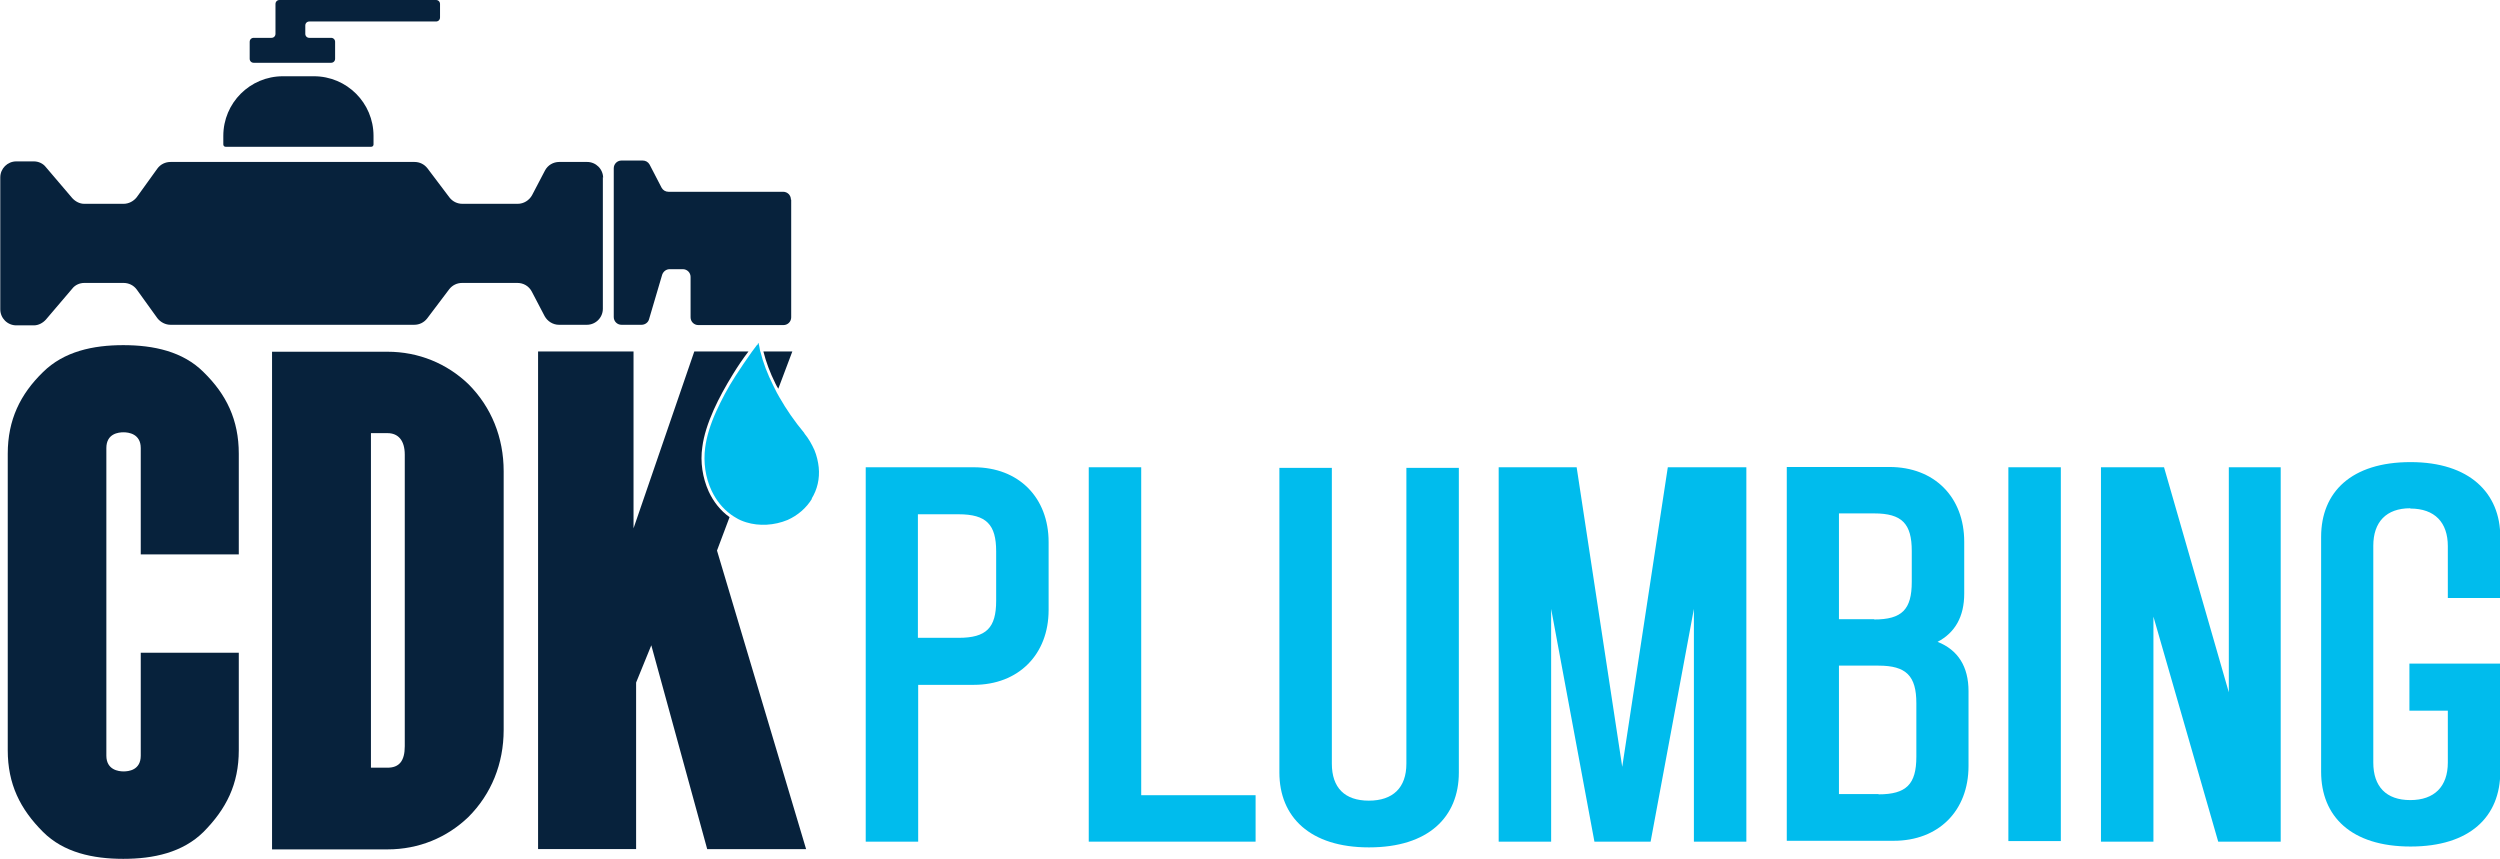 <?xml version="1.0" encoding="UTF-8"?>
<svg id="Layer_1" xmlns="http://www.w3.org/2000/svg" version="1.1" viewBox="0 0 872.1 299.6">
  <!-- Generator: Adobe Illustrator 29.2.1, SVG Export Plug-In . SVG Version: 2.1.0 Build 116)  -->
  <defs>
    <style>
      .st0 {
        fill: #07223c;
      }

      .st1 {
        fill: #00bced;
      }
    </style>
  </defs>
  <g>
    <path class="st0" d="M83.3,193.5v-35.2c0-11.8-4.3-20.7-12.3-28.5-7.2-7.2-17.4-9.4-28-9.4s-20.7,2.2-28,9.4c-7.9,7.7-12.3,16.6-12.3,28.5v103.4c0,11.8,4.3,20.5,12.3,28.5,7.2,7.2,17.4,9.4,28,9.4s20.7-2.2,28-9.4c7.9-8,12.3-16.6,12.3-28.5v-34h-34.2v35.9c0,5.1-4.3,5.5-6,5.5s-6-.5-6-5.5v-107.3c0-5.1,4.3-5.5,6-5.5s6,.5,6,5.5v37.1h34.2Z"/>
    <path class="st0" d="M163.4,134c-7.5-7.2-17.4-11.3-28.2-11.3h-40.3v173.6h40.3c10.9,0,20.7-4.1,28.2-11.3,8-8,12.3-18.6,12.3-30.4v-90.2c0-11.8-4.3-22.4-12.3-30.4h0ZM141.2,260.3c0,5.1-1.9,7.5-6,7.5h-5.8v-116.7h5.8c3.6,0,6,2.4,6,7.5v101.7h0Z"/>
    <path class="st0" d="M250.1,192.1l4.4-11.7c-3.1-2.2-5.6-5.3-7.3-9-2.1-4.7-3-10.2-2.2-15.5.5-3.9,1.9-8.3,4-13,1.8-4,4-8,6.7-12.4,1.6-2.6,3.4-5.3,5.4-7.9h-18.9l-21.2,61.7v-61.7h-33.3v173.6h34.2v-58.1l5.3-13,19.5,71.1h34.5l-31.1-104.2h0ZM266.3,122.6c.9,3.6,2.3,7.4,4.2,11.2.3.6.6,1.2,1,1.8l4.9-13h-10.1Z"/>
  </g>
  <g>
    <path class="st1" d="M365.8,189.1v23.7c0,15.5-10.5,26.1-26.1,26.1h-19.4v54.7h-18.3v-130.6h37.7c15.7,0,26.1,10.6,26.1,26.1h0ZM334.4,222.5c9.7,0,13.1-3.5,13.1-12.9v-17.3c0-9.3-3.4-12.9-13.1-12.9h-14.2v43.1h14.2Z"/>
    <path class="st1" d="M438,293.6h-58.2v-130.6h18.3v114.4h39.9v16.2Z"/>
    <path class="st1" d="M477.5,295.6c-20.5,0-31.2-10.6-31.2-26.1v-106.3h18.3v103.2c0,8.4,4.5,12.9,12.9,12.9s13.1-4.5,13.1-12.9v-103.2h18.3v106.3c0,15.5-10.6,26.1-31.3,26.1h0Z"/>
    <path class="st1" d="M609.2,293.6h-18.3v-81.2l-15.1,81.2h-19.6l-15.1-81.2v81.2h-18.3v-130.6h27.2l15.9,104.5,15.9-104.5h27.4v130.6h0Z"/>
    <path class="st1" d="M686.7,241.1v26.1c0,15.7-10.5,26.1-26.1,26.1h-37.3v-130.4h35.8c15.7,0,26.1,10.5,26.1,26.1v18.1c0,8-3.2,13.6-9.3,16.8,7.1,2.8,10.8,8.6,10.8,17.2h0ZM653.8,216.1c9.7,0,13.1-3.5,13.1-13.1v-10.8c0-9.5-3.4-13.1-13.1-13.1h-12.3v36.9h12.3ZM655.3,277.1c9.7,0,13.2-3.5,13.2-13.1v-18.7c0-9.5-3.5-13.1-13.2-13.1h-13.8v44.8h13.8Z"/>
    <path class="st1" d="M718.9,293.4h-18.3v-130.4h18.3v130.4h0Z"/>
    <path class="st1" d="M795.6,293.6h-21.8l-22.6-78.5v78.5h-18.3v-130.6h22l22.6,78.5v-78.5h18.1v130.6h0Z"/>
    <path class="st1" d="M840.8,177.3c-8.4,0-12.9,4.8-12.9,13.1v75.6c0,8.4,4.5,13.1,12.9,13.1s13.1-4.7,13.1-13.1v-18.1h-13.4v-16.4h31.7v37.7c0,15.7-10.6,26.1-31.3,26.1s-31.2-10.5-31.2-26.1v-81.9c0-15.7,10.6-26.1,31.2-26.1s31.3,10.8,31.3,26.1v21.3h-18.3v-18.1c0-8.2-4.5-13.1-13.1-13.1h0Z"/>
  </g>
  <g>
    <path class="st0" d="M106.5,9v2.8c0,.8.6,1.4,1.4,1.4h7.6c.8,0,1.4.6,1.4,1.4v5.9c0,.8-.6,1.4-1.4,1.4h-27c-.8,0-1.4-.6-1.4-1.4v-5.9c0-.8.6-1.4,1.4-1.4h6.2c.8,0,1.4-.6,1.4-1.4V1.4c0-.8.6-1.4,1.4-1.4h54.6c.8,0,1.4.6,1.4,1.4v4.7c0,.8-.6,1.4-1.4,1.4h-44.2c-.8,0-1.4.6-1.4,1.4h0Z"/>
    <path class="st0" d="M98.9,26.6h10.6c11.5,0,20.8,9.3,20.8,20.8v3c0,.4-.3.8-.8.8h-50.8c-.4,0-.8-.3-.8-.8v-3c0-11.5,9.3-20.8,20.8-20.8h0Z"/>
    <path class="st0" d="M276,69.7v41c0,1.5-1.2,2.7-2.7,2.7h-29.7c-1.5,0-2.7-1.2-2.7-2.7v-14.1c0-1.5-1.2-2.7-2.7-2.7h-4.6c-1.2,0-2.2.8-2.6,1.9l-4.6,15.6c-.3,1.1-1.4,1.9-2.6,1.9h-7c-1.5,0-2.7-1.2-2.7-2.7v-51.9c0-1.5,1.2-2.7,2.7-2.7h7.4c1,0,1.9.5,2.4,1.4l4.2,8.1c.5.9,1.4,1.4,2.4,1.4h40c1.5,0,2.7,1.2,2.7,2.7h0Z"/>
    <path class="st0" d="M210.3,61.7v46c0,3.1-2.5,5.6-5.6,5.6h-9.7c-2.1,0-4-1.2-5-3l-4.5-8.6c-1-1.9-2.9-3-5-3h-19.3c-1.8,0-3.4.8-4.5,2.2l-7.7,10.2c-1.1,1.4-2.7,2.2-4.5,2.2H59.5c-1.8,0-3.5-.9-4.6-2.3l-7.2-10c-1.1-1.5-2.8-2.3-4.6-2.3h-13.7c-1.6,0-3.2.7-4.2,2l-9.2,10.8c-1.1,1.2-2.6,2-4.2,2h-6.1c-3.1,0-5.6-2.5-5.6-5.6v-46c0-3.1,2.5-5.6,5.6-5.6h6.1c1.6,0,3.2.7,4.2,2l9.2,10.8c1.1,1.2,2.6,2,4.2,2h13.7c1.8,0,3.5-.9,4.6-2.3l7.2-10c1.1-1.5,2.8-2.3,4.6-2.3h85.1c1.8,0,3.4.8,4.5,2.2l7.7,10.2c1.1,1.4,2.7,2.2,4.5,2.2h19.3c2.1,0,4-1.2,5-3l4.5-8.6c1-1.9,2.9-3,5-3h9.7c3.1,0,5.6,2.5,5.6,5.6h0Z"/>
  </g>
  <path class="st1" d="M283.3,173.9c-2,3.3-5,5.9-8.6,7.5-4.6,1.9-9.9,2.2-14.4.8-1.3-.4-2.5-.9-3.6-1.6-.6-.3-1.1-.7-1.7-1.1-2.9-2.1-5.2-5-6.8-8.4-2.1-4.5-2.9-9.8-2.2-15,.5-3.8,1.8-8.1,3.9-12.7,1.8-3.9,3.9-8,6.7-12.3,1.8-2.8,3.7-5.6,5.7-8.4.3-.4.6-.8.9-1.2l.9-1.2h.2v-.3s0,0,0,0l.3-.4c.2.9.4,1.7.5,2.5,0,.2.1.5.2.7.9,3.7,2.4,7.6,4.4,11.6.4.9.9,1.7,1.3,2.6h0c.3.6.6,1.1.9,1.6,2.4,4.2,5.2,8.3,8.7,12.5,0,0,0,0,0,.1,1.5,1.8,2.6,3.8,3.5,5.8.8,1.9,1.3,4.1,1.5,6,.4,4-.5,7.8-2.5,11h0Z"/>
</svg>